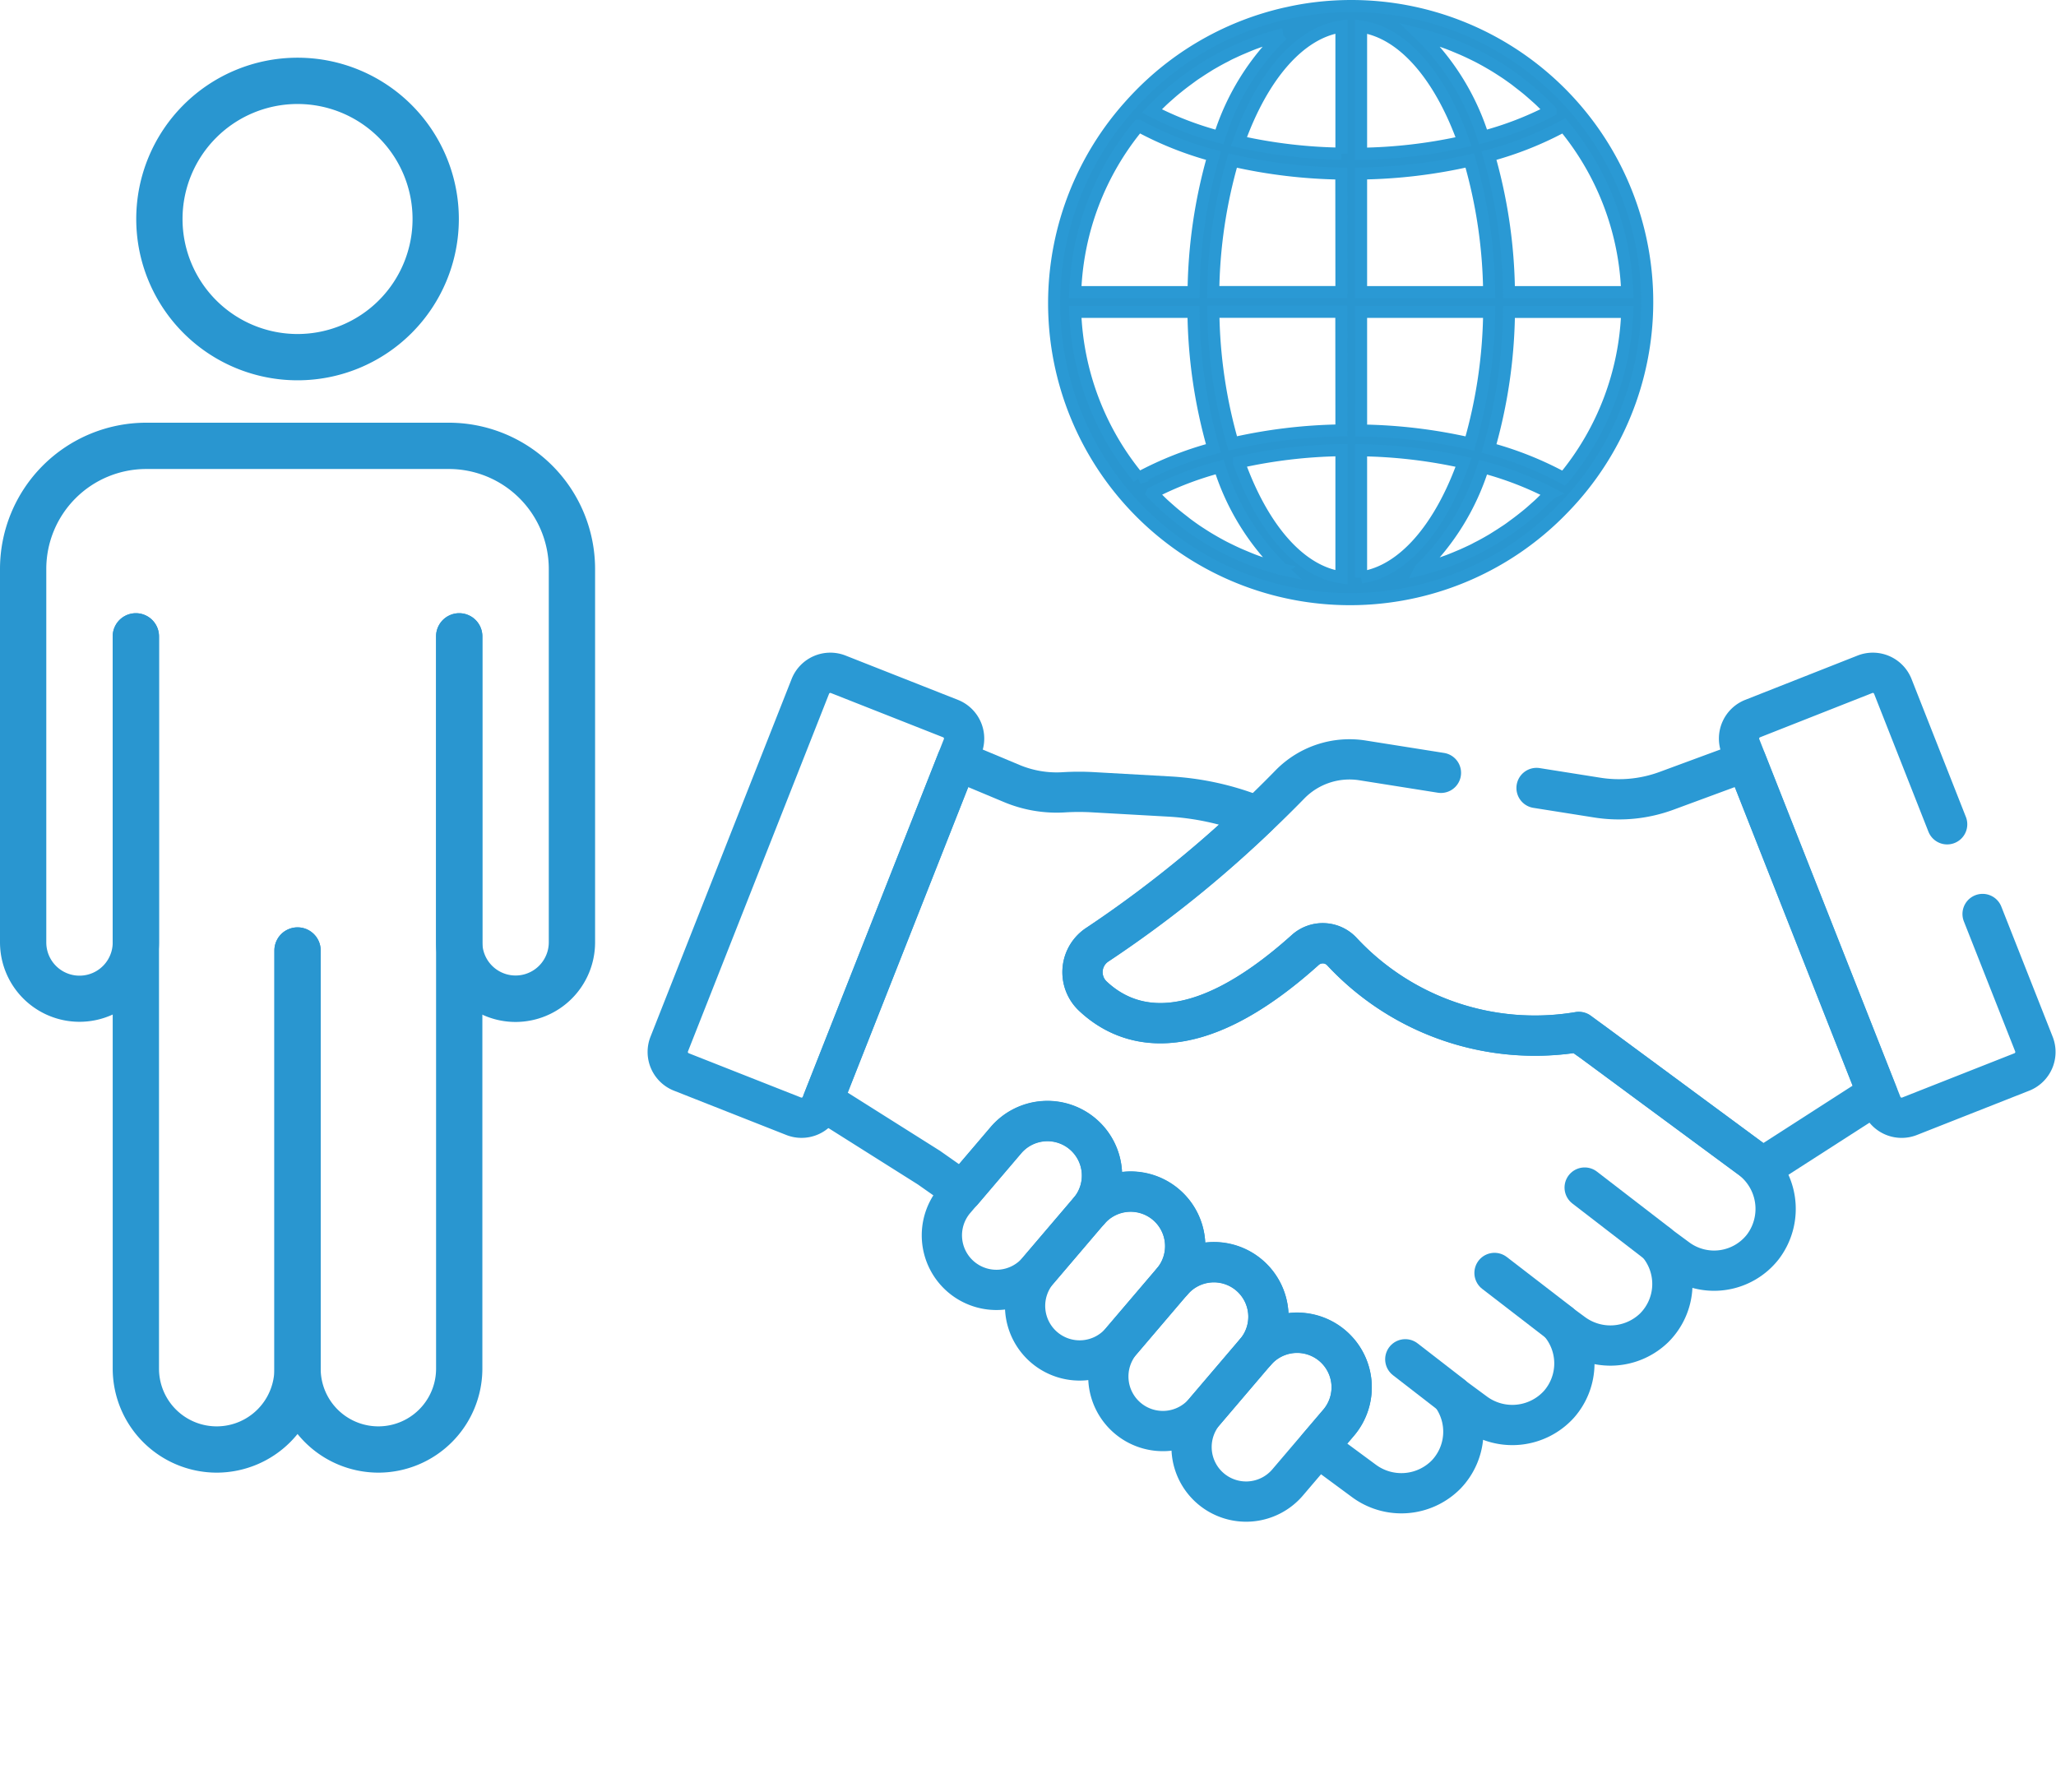 <svg xmlns="http://www.w3.org/2000/svg" xmlns:xlink="http://www.w3.org/1999/xlink" width="102.15" height="89.017" viewBox="0 0 102.15 89.017">
  <defs>
    <clipPath id="clip-path">
      <path id="path561" d="M0-682.665H70v70H0Z" transform="translate(0 682.665)"/>
    </clipPath>
  </defs>
  <g id="partnership" transform="translate(-237.85 -155.983)">
    <g id="g555" transform="translate(270 857.665)">
      <g id="g557" transform="translate(0 -682.665)">
        <g id="g559" clip-path="url(#clip-path)">
          <g id="g565" transform="translate(1.025 14.409)">
            <path id="path567" d="M-.654-161.465l7.011-17.772a1.068,1.068,0,0,1,1.386-.6l5.579,2.2a1.068,1.068,0,0,1,.6,1.386L6.912-158.48a1.068,1.068,0,0,1-1.386.6l-5.579-2.2A1.068,1.068,0,0,1-.654-161.465Z" transform="translate(0.729 179.913)" fill="none" stroke="#2a99d4" stroke-linecap="round" stroke-linejoin="round" stroke-miterlimit="10" stroke-width="2"/>
          </g>
          <g id="g569" transform="translate(46.583 39.986)">
            <path id="path571" d="M-31.944-24.613l-3.65-2.812" transform="translate(35.593 27.425)" fill="none" stroke="#2a99d4" stroke-linecap="round" stroke-linejoin="round" stroke-miterlimit="10" stroke-width="2"/>
          </g>
          <g id="g573" transform="translate(42.105 44.23)">
            <path id="path575" d="M-28.4-21.863l-3.245-2.5" transform="translate(31.643 24.361)" fill="none" stroke="#2a99d4" stroke-linecap="round" stroke-linejoin="round" stroke-miterlimit="10" stroke-width="2"/>
          </g>
          <g id="g577" transform="translate(37.669 48.518)">
            <path id="path579" d="M-20.238-15.662l-2.312-1.79" transform="translate(22.551 17.452)" fill="none" stroke="#2a99d4" stroke-linecap="round" stroke-linejoin="round" stroke-miterlimit="10" stroke-width="2"/>
          </g>
          <g id="g581" transform="translate(14.648 36.676)">
            <path id="path583" d="M-8.382-67.861h0A2.711,2.711,0,0,1-8.7-71.682l2.535-2.975a2.711,2.711,0,0,1,3.821-.314,2.71,2.71,0,0,1,.314,3.82l-2.535,2.975A2.711,2.711,0,0,1-8.382-67.861Z" transform="translate(9.34 75.614)" fill="none" stroke="#2a99d4" stroke-linecap="round" stroke-linejoin="round" stroke-miterlimit="10" stroke-width="2"/>
          </g>
          <g id="g585" transform="translate(18.783 40.182)">
            <path id="path587" d="M-8.382-67.861h0A2.711,2.711,0,0,1-8.7-71.682l2.535-2.975a2.711,2.711,0,0,1,3.821-.314,2.711,2.711,0,0,1,.314,3.82l-2.535,2.975A2.711,2.711,0,0,1-8.382-67.861Z" transform="translate(9.339 75.614)" fill="none" stroke="#2a99d4" stroke-linecap="round" stroke-linejoin="round" stroke-miterlimit="10" stroke-width="2"/>
          </g>
          <g id="g589" transform="translate(22.918 43.688)">
            <path id="path591" d="M-8.382-67.861h0A2.711,2.711,0,0,1-8.7-71.682l2.535-2.975a2.711,2.711,0,0,1,3.821-.314,2.711,2.711,0,0,1,.314,3.82l-2.535,2.975A2.711,2.711,0,0,1-8.382-67.861Z" transform="translate(9.34 75.615)" fill="none" stroke="#2a99d4" stroke-linecap="round" stroke-linejoin="round" stroke-miterlimit="10" stroke-width="2"/>
          </g>
          <g id="g593" transform="translate(27.053 47.194)">
            <path id="path595" d="M-8.382-67.861h0A2.711,2.711,0,0,1-8.7-71.682l2.535-2.975a2.711,2.711,0,0,1,3.821-.314,2.71,2.71,0,0,1,.314,3.82l-2.535,2.975A2.711,2.711,0,0,1-8.382-67.861Z" transform="translate(9.34 75.614)" fill="none" stroke="#2a99d4" stroke-linecap="round" stroke-linejoin="round" stroke-miterlimit="10" stroke-width="2"/>
          </g>
          <g id="g597" transform="translate(8.737 18.767)">
            <path id="path599" d="M-402.989-172.8l-1.363-1.006-6.412-4.732-.735-.517a13.1,13.1,0,0,1-11.764-4.014,1.3,1.3,0,0,0-1.811-.057c-5.676,5.1-8.963,3.791-10.559,2.275a1.635,1.635,0,0,1,.256-2.558,56.052,56.052,0,0,0,7.935-6.368l-.362-.136a13.625,13.625,0,0,0-4.017-.845l-3.754-.211a12.279,12.279,0,0,0-1.476,0,5.772,5.772,0,0,1-2.6-.436l-2.718-1.137-6.666,16.9,5.27,3.323,1.668,1.172,2.151-2.525a2.711,2.711,0,0,1,3.82-.315,2.711,2.711,0,0,1,.314,3.821,2.711,2.711,0,0,1,3.821-.314,2.711,2.711,0,0,1,.314,3.821,2.711,2.711,0,0,1,3.821-.314,2.71,2.71,0,0,1,.314,3.82,2.711,2.711,0,0,1,3.821-.314,2.711,2.711,0,0,1,.314,3.821l-1.028,1.207,2.263,1.67a3.126,3.126,0,0,0,4.107-.308,3.076,3.076,0,0,0,.273-3.919l1.135.837a3.125,3.125,0,0,0,4.191-.4,3.076,3.076,0,0,0,.042-4.019l.638.47a3.126,3.126,0,0,0,4.054-.255,3.076,3.076,0,0,0,.192-4.145l.957.706a3.075,3.075,0,0,0,4.25-.582A3.124,3.124,0,0,0-402.989-172.8Z" transform="translate(449.032 192.549)" fill="none" stroke="#2a99d4" stroke-linecap="round" stroke-linejoin="round" stroke-miterlimit="10" stroke-width="2"/>
          </g>
          <g id="g601" transform="translate(21.635 18.712)">
            <path id="path603" d="M-155.848-5.848l-3.892-.617a4.139,4.139,0,0,0-3.592,1.175A60.026,60.026,0,0,1-172.9,2.674a1.635,1.635,0,0,0-.256,2.558c1.6,1.516,4.883,2.823,10.559-2.275a1.3,1.3,0,0,1,1.811.057A13.1,13.1,0,0,0-148.99,7.023l9.125,6.735,5.7-3.664-6.513-16.51-3.959,1.461a6.838,6.838,0,0,1-3.437.339l-3.023-.479" transform="translate(173.654 6.516)" fill="none" stroke="#2a99d4" stroke-linecap="round" stroke-linejoin="round" stroke-miterlimit="10" stroke-width="2"/>
          </g>
          <g id="g605" transform="translate(54.248 14.409)">
            <path id="path607" d="M-90.534-65.888l-2.7-6.852a1.068,1.068,0,0,0-1.386-.6l-5.579,2.2a1.068,1.068,0,0,0-.6,1.386l7.011,17.772a1.068,1.068,0,0,0,1.386.6l5.579-2.2a1.068,1.068,0,0,0,.6-1.386l-2.55-6.463" transform="translate(100.878 73.416)" fill="none" stroke="#2a99d4" stroke-linecap="round" stroke-linejoin="round" stroke-miterlimit="10" stroke-width="2"/>
          </g>
        </g>
      </g>
    </g>
    <g id="globe_1_" data-name="globe (1)" transform="translate(290.313 156.283)">
      <g id="Group_19" data-name="Group 19" transform="translate(0 0)">
        <path id="Path_52" data-name="Path 52" d="M14.67.022a14.709,14.709,0,0,0-1.576.085,13.864,13.864,0,0,0-1.421.227L11.4.393A14.688,14.688,0,0,0,4.156,4.45q-.275.282-.539.581A14.7,14.7,0,0,0,25.186,25q.276-.282.539-.581A14.7,14.7,0,0,0,14.67.022ZM4.809,5.186c.077-.08.158-.157.237-.235s.182-.18.275-.267.166-.15.25-.224.189-.168.286-.249.173-.141.26-.211.2-.157.3-.232.18-.132.271-.2.2-.147.307-.215.186-.124.28-.184.21-.133.317-.2.192-.113.289-.169.217-.122.327-.181.2-.1.294-.153.224-.111.338-.164c.1-.047.2-.093.3-.137l.348-.147c.1-.042.2-.082.3-.122.119-.045.239-.087.359-.129.1-.036.2-.072.309-.105.122-.039.245-.075.369-.111.1-.03.206-.061.31-.089l.119-.029A12.162,12.162,0,0,0,8.123,6.527,16.463,16.463,0,0,1,4.765,5.235C4.781,5.218,4.795,5.2,4.809,5.186Zm-.7.789a17.03,17.03,0,0,0,3.72,1.48,25.435,25.435,0,0,0-.99,6.781H.957A13.694,13.694,0,0,1,4.1,5.975Zm0,17.5A13.7,13.7,0,0,1,.957,15.217H6.834A25.432,25.432,0,0,0,7.824,22,17.041,17.041,0,0,0,4.1,23.478Zm7.03,4.507c-.1-.025-.2-.057-.3-.087-.124-.036-.249-.073-.371-.112-.1-.033-.205-.069-.307-.1-.121-.042-.241-.084-.36-.13-.1-.039-.2-.079-.3-.121l-.35-.147q-.15-.066-.3-.136c-.114-.054-.228-.109-.343-.166-.1-.049-.2-.1-.294-.151s-.221-.12-.33-.183-.191-.11-.286-.167-.214-.131-.32-.2-.186-.12-.278-.181-.208-.144-.31-.218-.179-.128-.268-.2-.2-.155-.3-.235-.173-.138-.258-.209-.193-.166-.288-.25-.167-.147-.249-.223-.184-.178-.275-.268-.159-.155-.237-.235l-.042-.046a16.451,16.451,0,0,1,3.359-1.293,12.165,12.165,0,0,0,3.133,5.087C11.214,28,11.174,28,11.134,27.985Zm3.046.426c-2.1-.3-3.936-2.487-5.093-5.72a24.909,24.909,0,0,1,5.093-.6v6.319Zm0-7.3a25.812,25.812,0,0,0-5.4.644,24.52,24.52,0,0,1-.965-6.54H14.18Zm0-6.876H7.815A24.515,24.515,0,0,1,8.78,7.7a25.821,25.821,0,0,0,5.4.644Zm0-6.876a24.883,24.883,0,0,1-5.093-.6c1.157-3.233,3-5.422,5.093-5.72V7.36ZM25.236,5.975a13.7,13.7,0,0,1,3.147,8.261H22.506a25.432,25.432,0,0,0-.99-6.781A17.047,17.047,0,0,0,25.236,5.975ZM18.2,1.467c.1.025.205.058.307.088.124.036.249.073.371.112.1.033.205.069.307.1.121.042.241.084.36.13.1.039.2.079.3.121l.35.147q.15.066.3.136c.114.054.228.109.343.166.1.049.2.1.294.151s.221.12.33.183.191.11.286.167.214.131.32.2.186.12.278.181.207.144.31.217.18.129.269.2.2.155.3.234.173.137.258.209.193.166.288.25.167.147.249.223.184.178.275.268.159.155.237.235l.042.046A16.451,16.451,0,0,1,21.22,6.524a12.164,12.164,0,0,0-3.136-5.086C18.123,1.448,18.163,1.456,18.2,1.467ZM15.16,1.041c2.1.3,3.936,2.487,5.093,5.72a24.909,24.909,0,0,1-5.093.6V1.041Zm0,7.3a25.812,25.812,0,0,0,5.4-.644,24.52,24.52,0,0,1,.965,6.54H15.16Zm0,6.876h6.366a24.515,24.515,0,0,1-.965,6.54h0a25.82,25.82,0,0,0-5.4-.644Zm0,13.2V22.093a24.883,24.883,0,0,1,5.093.6C19.1,25.925,17.258,28.114,15.16,28.412Zm9.371-4.145c-.077.08-.157.157-.236.235s-.182.18-.276.268-.165.147-.249.223-.19.169-.287.25-.173.141-.26.21-.2.157-.3.232-.18.132-.271.2-.2.147-.307.215-.186.124-.28.183-.211.133-.317.2-.192.113-.288.169-.218.122-.327.181-.2.1-.294.153-.224.111-.338.164c-.1.047-.2.093-.3.137l-.348.147c-.1.041-.2.082-.3.121-.12.046-.24.088-.36.13-.1.036-.2.072-.307.1-.123.04-.245.076-.37.112-.1.03-.205.061-.309.089l-.119.029a12.162,12.162,0,0,0,3.133-5.087,16.463,16.463,0,0,1,3.358,1.293C24.559,24.235,24.546,24.252,24.532,24.267Zm.7-.789A17.03,17.03,0,0,0,21.517,22a25.435,25.435,0,0,0,.99-6.781h5.877A13.694,13.694,0,0,1,25.236,23.478Z" transform="translate(0 -0.022)" fill="#2996d0" stroke="#2a99d4" stroke-width="0.6"/>
      </g>
    </g>
    <g id="man_1_" data-name="man (1)" transform="translate(215.633 157)">
      <path id="Path_92" data-name="Path 92" d="M41.016,72A5.022,5.022,0,0,1,36,66.984V46.208a1,1,0,0,1,2,0V66.984a3.016,3.016,0,1,0,6.033,0V30.6a1,1,0,1,1,2,0V66.984A5.022,5.022,0,0,1,41.016,72Z" fill="#2996d0" stroke="#2996d0" stroke-width="0.3"/>
      <path id="Path_93" data-name="Path 93" d="M32.984,72a5.022,5.022,0,0,1-5.017-5.016V30.6a1,1,0,1,1,2,0V66.984a3.016,3.016,0,1,0,6.033,0V46.208a1,1,0,0,1,2,0V66.984A5.022,5.022,0,0,1,32.984,72Z" fill="#2996d0" stroke="#2996d0" stroke-width="0.3"/>
      <path id="Path_94" data-name="Path 94" d="M47.833,49.608a3.8,3.8,0,0,1-3.8-3.8V30.6a1,1,0,1,1,2,0V45.8a1.8,1.8,0,1,0,3.6,0V27.245a5.116,5.116,0,0,0-5.11-5.11H29.477a5.116,5.116,0,0,0-5.11,5.11V45.808a1.8,1.8,0,1,0,3.6,0V30.6a1,1,0,0,1,2,0V45.8a3.8,3.8,0,1,1-7.6,0V27.245a7.118,7.118,0,0,1,7.11-7.11H44.523a7.118,7.118,0,0,1,7.11,7.11V45.808a3.805,3.805,0,0,1-3.8,3.8Z" fill="#2996d0" stroke="#2996d0" stroke-width="0.3"/>
      <path id="Path_95" data-name="Path 95" d="M37,17.728a7.864,7.864,0,1,1,7.864-7.864A7.864,7.864,0,0,1,37,17.728ZM37,4a5.864,5.864,0,1,0,5.864,5.864A5.864,5.864,0,0,0,37,4Z" fill="#2996d0" stroke="#2996d0" stroke-width="0.3"/>
    </g>
  </g>
</svg>
